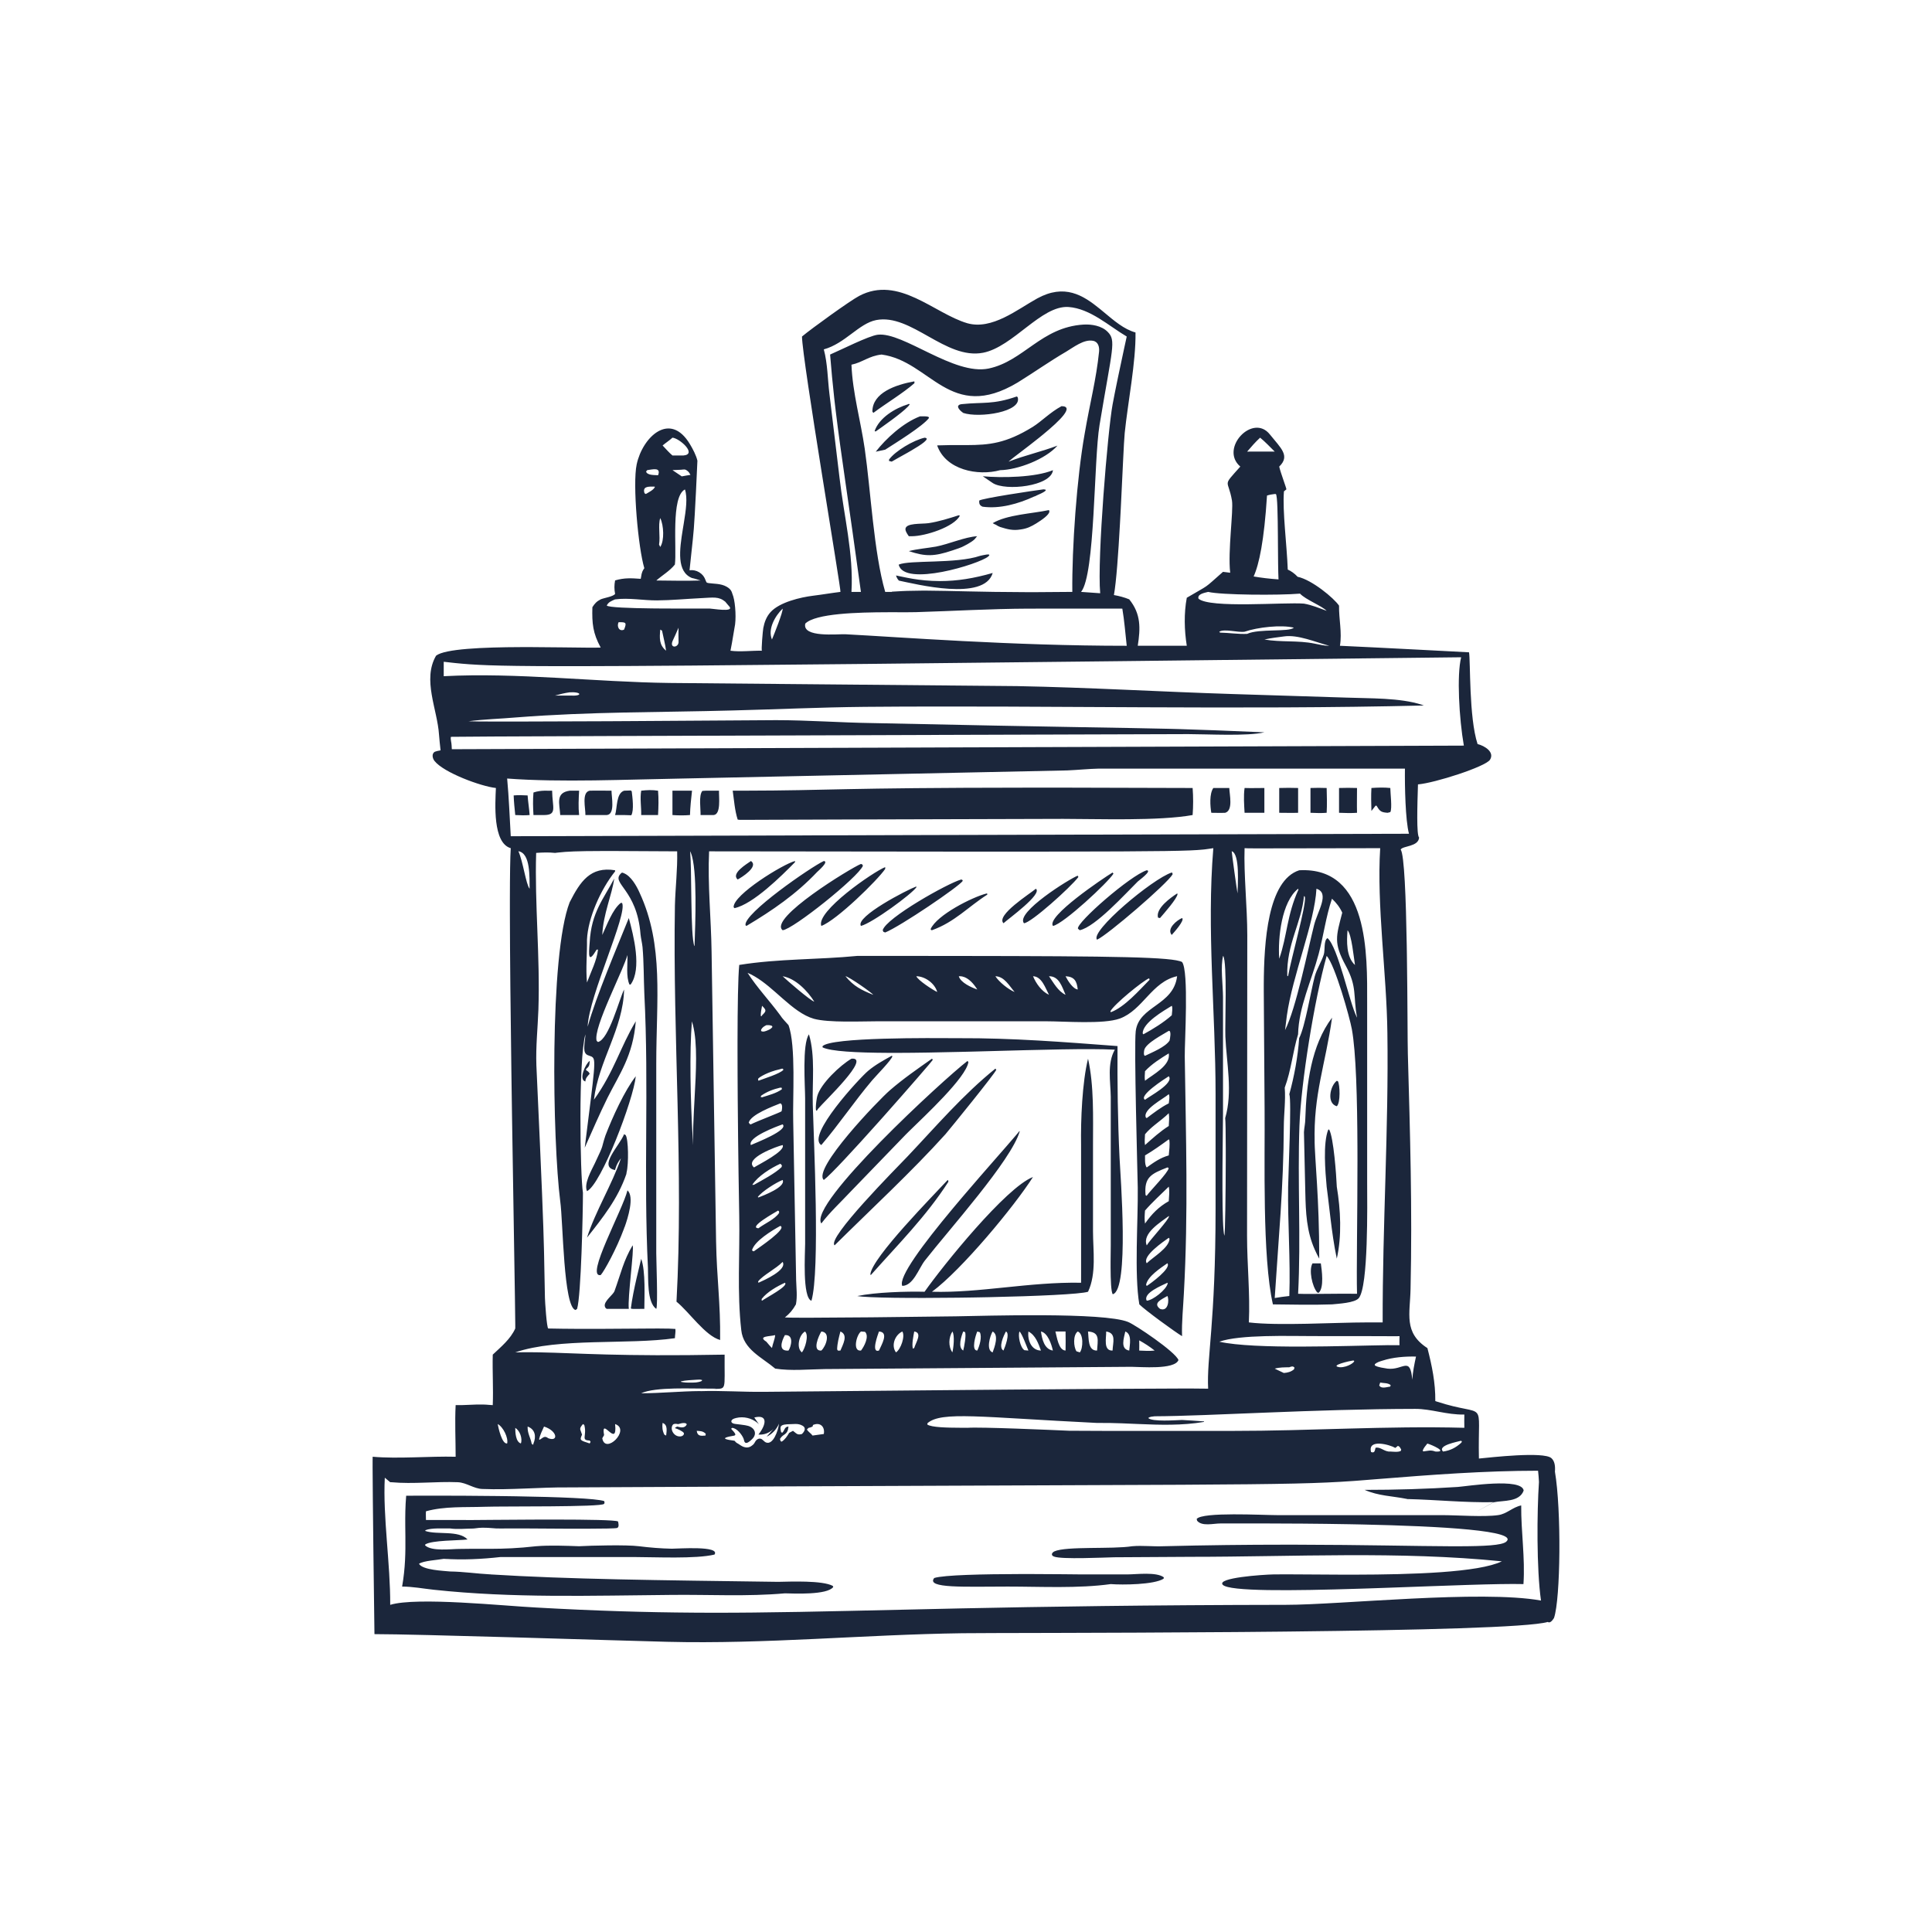 <svg xmlns="http://www.w3.org/2000/svg" xmlns:xlink="http://www.w3.org/1999/xlink" width="140px" height="140px" viewBox="0 0 140 140"><title>Melki</title><g id="Page-1" stroke="none" stroke-width="1" fill="none" fill-rule="evenodd"><g id="Extra-Large" transform="translate(-1300, -3375)"><g id="Melki" transform="translate(1300, 3375)"><rect id="Rectangle-Copy-9" x="0" y="0" width="140" height="140"></rect><path d="M70.093,23.422 C71.886,23.928 73.711,22.426 75.161,21.626 C77.145,20.545 78.474,21.386 79.701,22.383 L79.982,22.615 C80.729,23.237 81.453,23.866 82.283,24.092 C82.316,26.231 81.729,29.155 81.501,31.376 C81.436,32.022 81.342,34.394 81.214,36.887 L81.156,37.958 C81.038,40.096 80.893,42.154 80.719,43.12 C81.093,43.185 81.468,43.283 81.827,43.43 C82.69,44.492 82.642,45.537 82.446,46.795 L85.999,46.795 C85.819,45.668 85.787,44.443 85.999,43.316 C87.742,42.287 87.123,42.761 88.622,41.438 C88.802,41.454 88.981,41.487 89.144,41.503 C88.965,39.935 89.388,37.028 89.274,36.276 C88.997,34.659 88.525,35.329 89.877,33.81 C88.345,32.503 90.79,29.906 92.028,31.491 C92.811,32.471 93.511,33.026 92.697,33.81 C92.778,34.202 93.218,35.362 93.218,35.46 L93.039,35.607 C92.925,37.044 93.251,39.478 93.316,41.274 C93.544,41.372 93.805,41.552 94.033,41.797 C95.06,42.009 96.673,43.349 97.032,43.888 C97.028,44.133 97.04,44.377 97.058,44.62 L97.119,45.347 C97.158,45.831 97.178,46.313 97.097,46.795 C99.639,46.909 106.451,47.269 106.451,47.269 C106.565,47.889 106.435,51.972 107.07,53.916 C107.592,54.047 108.325,54.504 107.967,55.059 C107.625,55.566 103.958,56.742 102.752,56.84 C102.703,58.375 102.638,60.498 102.833,60.694 C102.784,61.364 101.66,61.282 101.497,61.56 C101.761,61.889 101.88,65.119 101.938,68.492 L101.949,69.216 C101.998,72.476 101.995,75.685 102.018,76.374 C102.181,82.205 102.344,87.546 102.214,93.393 C102.181,95.206 101.692,96.562 103.436,97.689 C103.762,98.946 104.023,100.204 104.007,101.527 L104.104,101.56 C107.869,102.785 107.07,101.168 107.168,105.692 C108.016,105.61 111.845,105.169 112.416,105.659 C112.66,105.872 112.709,106.247 112.676,106.639 C113.149,109.416 113.084,115.851 112.611,117.239 C112.432,117.533 112.285,117.615 112.155,117.533 C110.83,117.931 102.55,118.126 93.636,118.225 L92.743,118.235 L91.56,118.246 C91.103,118.251 90.645,118.255 90.188,118.259 L89.274,118.266 C79.995,118.34 71.137,118.328 69.734,118.35 C62.58,118.448 55.491,119.15 48.337,118.971 C46.469,118.924 42.229,118.793 37.976,118.67 L36.995,118.642 C32.754,118.522 28.68,118.415 27.135,118.415 L27.134,118.372 C27.129,118.025 27.097,115.625 27.065,112.99 L27.057,112.354 L27.05,111.715 C27.025,109.584 27.004,107.488 27,106.359 L27.001,105.796 C27.001,105.69 27.003,105.61 27.004,105.561 C28.862,105.725 31.144,105.512 33.018,105.561 C33.018,104.32 32.953,103.062 33.018,101.821 C33.181,101.824 33.344,101.822 33.507,101.818 L34.485,101.78 C34.81,101.771 35.136,101.772 35.462,101.805 L35.707,101.821 C35.756,100.596 35.674,99.387 35.707,98.162 C36.31,97.591 36.994,97.035 37.337,96.268 C37.337,96.254 37.338,96.228 37.338,96.191 L37.338,95.95 C37.329,94.433 37.208,87.893 37.103,80.875 L37.091,80.047 C37.089,79.909 37.087,79.771 37.085,79.632 L37.057,77.681 C36.999,73.456 36.953,69.306 36.948,66.204 L36.948,65.173 C36.95,63.421 36.969,62.108 37.011,61.462 C35.691,61.086 35.886,58.212 35.935,57.101 C34.859,56.987 32.154,55.99 31.486,55.141 C31.339,54.961 31.258,54.602 31.519,54.471 C31.6,54.439 31.73,54.406 31.926,54.373 C31.877,53.981 31.845,53.606 31.812,53.23 C31.698,51.417 30.59,49.245 31.6,47.513 C32.226,47.017 34.993,46.901 37.751,46.892 L38.439,46.891 C40.039,46.895 41.574,46.927 42.618,46.932 L43.034,46.933 C43.226,46.932 43.392,46.93 43.529,46.925 C42.959,45.88 42.894,45.178 42.926,44.002 C43.089,43.741 43.236,43.577 43.529,43.43 C43.806,43.316 44.426,43.234 44.572,43.038 C44.507,42.695 44.507,42.401 44.572,42.058 C45.257,41.862 45.729,41.895 46.43,41.944 C46.495,41.65 46.463,41.536 46.642,41.242 L46.691,41.176 C46.251,39.723 45.827,35.084 46.137,33.647 C46.56,31.67 48.549,29.759 49.999,32.193 C50.202,32.531 50.452,33.002 50.537,33.385 C50.546,33.423 50.337,37.686 50.276,38.318 C50.195,39.314 50.064,40.311 49.967,41.323 C50.211,41.291 50.455,41.34 50.667,41.47 C51.118,41.748 51.103,42.103 51.221,42.222 C51.254,42.238 51.303,42.238 51.352,42.254 C51.688,42.306 52.244,42.275 52.655,42.516 C52.982,42.702 53.023,42.882 53.075,43.044 L53.137,43.223 C53.296,43.757 53.362,44.91 53.226,45.488 L53.038,46.599 L52.933,47.154 C53.65,47.252 54.481,47.138 55.214,47.154 C55.149,47.154 55.279,45.651 55.312,45.505 C55.393,45.08 55.54,44.688 55.833,44.361 C56.492,43.628 58.041,43.276 58.913,43.169 C59.582,43.087 60.233,42.973 60.902,42.891 C60.983,42.875 58.131,26.035 58.115,24.386 C58.816,23.798 61.602,21.789 62.254,21.446 C65.123,19.927 67.697,22.72 70.093,23.422 Z M111.454,106.574 C107.608,106.574 103.697,106.868 99.851,107.178 C99.34,107.22 98.874,107.258 98.424,107.291 L98.088,107.316 C93.079,107.67 88.939,107.54 41.166,107.783 C39.113,107.766 37.011,107.979 34.957,107.897 C34.338,107.881 33.816,107.44 33.181,107.407 C31.584,107.342 29.954,107.554 28.357,107.407 L28.276,107.407 L27.884,107.08 C27.738,109.906 28.292,113.319 28.276,116.292 C30.215,115.704 36.538,116.374 38.868,116.488 C43.171,116.73 46.775,116.836 50.308,116.859 L51.122,116.863 C51.258,116.864 51.393,116.864 51.529,116.864 L52.342,116.864 C52.662,116.864 52.981,116.862 53.302,116.861 L53.944,116.856 L54.589,116.851 C63.326,116.767 73.142,116.319 93.169,116.292 C97.129,116.292 107.315,115.198 111.666,115.982 C111.34,113.695 111.373,109.53 111.519,107.391 C111.503,107.113 111.487,106.852 111.454,106.574 Z M31.599,108.381 C32.83,108.382 34.417,108.388 36.039,108.408 L36.789,108.418 L37.396,108.427 C40.426,108.478 43.263,108.58 43.79,108.779 L43.806,108.91 L43.774,108.975 C43.627,109.22 36.391,109.138 35.12,109.187 C33.702,109.236 32.219,109.138 30.867,109.514 C30.851,109.724 30.866,109.933 30.867,110.143 C30.875,110.148 30.887,110.146 30.895,110.143 L31.206,110.144 C31.251,110.144 31.299,110.144 31.351,110.144 L33.573,110.144 L33.62,110.144 L33.668,110.143 L33.873,110.15 C34.643,110.146 36.564,110.125 38.584,110.117 L39.224,110.115 C39.403,110.114 39.58,110.114 39.758,110.114 L40.286,110.114 C42.559,110.116 44.578,110.146 44.784,110.249 C44.817,110.38 44.882,110.657 44.719,110.723 C44.613,110.76 43.685,110.774 42.535,110.776 L41.71,110.776 L40.858,110.774 C39.63,110.769 38.456,110.759 37.936,110.756 L37.744,110.755 L37.54,110.757 L37.449,110.757 L36.822,110.758 C36.787,110.758 36.755,110.758 36.724,110.758 L36.435,110.759 C36.417,110.759 36.399,110.759 36.383,110.759 L36.255,110.759 C36.242,110.759 36.229,110.759 36.217,110.759 L36.1,110.758 C36.058,110.758 36.01,110.757 35.951,110.756 C35.005,110.669 34.747,110.708 34.508,110.74 L34.397,110.754 C34.358,110.758 34.318,110.761 34.273,110.764 C33.747,110.767 33.128,110.835 32.611,110.757 C32.089,110.773 31.301,110.697 30.819,110.886 L30.829,110.942 C31.672,111.233 33.236,110.869 33.881,111.556 C33.196,111.637 31.307,111.605 30.818,111.915 L30.802,111.98 C31.274,112.438 32.692,112.242 33.279,112.242 C33.906,112.228 34.452,112.231 34.978,112.232 L35.606,112.232 C36.545,112.228 37.505,112.198 38.852,112.046 C39.83,111.964 40.987,112.013 41.965,112.046 C42.829,111.996 45.403,111.931 46.3,112.046 C47.098,112.144 47.881,112.209 48.679,112.225 C49.135,112.225 52.215,111.996 51.775,112.65 C50.423,112.977 47.44,112.829 46.006,112.829 L36.261,112.829 C34.923,112.98 33.499,113.051 32.158,112.956 C32.596,113.049 32.498,113.03 32.353,113.001 L32.272,112.984 C32.219,112.973 32.172,112.964 32.154,112.96 C31.73,113.042 30.687,113.091 30.361,113.319 C30.622,113.777 32.154,113.826 32.61,113.875 C33.592,113.888 34.548,114.034 35.523,114.085 C35.537,113.941 35.536,113.971 35.532,114.027 L35.528,114.087 C41.197,114.442 47.646,114.508 56.387,114.626 C57.3,114.61 59.582,114.512 60.348,114.92 L60.38,115.002 C59.94,115.59 57.544,115.475 56.876,115.459 C54.155,115.704 51.352,115.541 48.63,115.573 C42.861,115.622 37.157,115.818 31.421,115.198 C30.655,115.116 29.905,114.969 29.139,114.969 C29.374,113.619 29.386,112.487 29.376,111.378 L29.367,110.547 C29.362,109.853 29.367,109.149 29.433,108.387 C29.617,108.385 29.935,108.383 30.355,108.382 L30.808,108.381 L30.931,108.381 L31.599,108.381 Z M110.232,109.089 C110.216,110.984 110.525,112.895 110.395,114.789 C108.609,114.742 104.684,114.91 100.648,115.052 L99.84,115.08 L99.167,115.103 L98.496,115.124 C93.593,115.278 89.063,115.329 88.606,114.839 C88.15,114.332 91.474,114.104 92.306,114.087 C93.374,114.071 95.22,114.102 97.315,114.106 L98.165,114.106 C102.327,114.098 107.156,113.953 108.83,113.14 C101.366,112.389 93.788,112.813 86.292,112.813 L80.735,112.846 C79.969,112.862 76.921,113.009 76.384,112.797 C76.139,112.715 76.204,112.519 76.4,112.421 C77.247,112.029 80.604,112.274 82.039,112.046 C82.788,111.98 83.554,112.078 84.304,112.046 C87.501,111.964 90.407,111.935 93.011,111.934 L93.917,111.934 C98.834,111.942 102.611,112.041 105.183,112.049 L105.637,112.049 C107.621,112.046 108.796,111.975 109.124,111.735 C110.175,110.915 104.436,110.594 98.692,110.469 L97.786,110.451 C95.475,110.409 93.221,110.397 91.47,110.394 L89.697,110.394 L89.605,110.394 L89.179,110.395 C89.126,110.395 89.075,110.395 89.026,110.395 L88.427,110.396 C87.922,110.396 87.107,110.625 86.748,110.2 L86.716,110.069 C87.123,109.547 91.507,109.792 92.517,109.792 L104.463,109.792 C105.587,109.792 107.527,109.939 108.553,109.792 C109.189,109.71 109.596,109.22 110.232,109.089 Z M84.336,114.3 L84.32,114.398 C83.636,114.839 81.322,114.855 80.49,114.789 C78.144,115.116 75.422,114.969 73.026,114.969 C69.93,114.969 67.078,115.116 67.697,114.348 C68.394,114.126 71.278,114.068 73.875,114.062 L74.83,114.062 C76.508,114.065 77.914,114.085 78.291,114.087 L81.713,114.087 C82.348,114.087 83.799,113.891 84.336,114.3 Z M105.636,107.75 C106.288,107.701 110.281,107.064 110.411,108.011 C110.102,108.861 108.945,108.714 108.244,108.861 C105.619,110.287 108.16,108.895 108.236,108.853 C106.138,108.893 104.09,108.678 102,108.627 C102.064,108.676 102.097,108.701 102.11,108.711 L102.096,108.701 C102.073,108.684 102.033,108.654 102.002,108.632 L101.937,108.616 C100.878,108.403 99.884,108.403 98.889,107.962 C101.138,107.962 103.387,107.897 105.636,107.75 Z M99.352,105.219 C99.618,105.321 99.622,105.119 99.676,104.912 C100.035,104.818 100.324,105.222 100.745,105.184 C100.979,105.194 101.293,105.243 101.506,105.141 L101.536,105.038 C101.459,104.909 101.443,104.829 101.299,104.771 L101.111,104.922 C100.722,104.688 99.087,104.233 99.352,105.219 Z M103.43,104.606 C103.302,104.767 103.164,104.918 103.094,105.115 L103.138,105.176 C103.489,105.139 103.66,105.048 104.011,105.184 C104.983,105.239 103.721,104.679 103.43,104.606 Z M105.856,104.406 C105.625,104.477 104.137,104.739 104.566,105.184 C105.094,105.114 105.492,104.904 105.879,104.555 L105.932,104.481 L105.914,104.427 L105.856,104.406 Z M54.658,102.717 L54.994,103.205 L54.887,103.107 C54.467,102.757 53.876,102.621 53.346,102.751 L53.203,102.793 C52.923,102.89 52.905,103.136 53.267,103.182 C53.929,103.266 54.168,103.278 54.39,103.397 C54.693,103.558 54.826,103.883 54.58,104.196 C54.514,104.28 54.236,104.558 54.085,104.56 C53.92,104.563 53.926,104.36 53.881,104.248 C53.763,103.956 53.385,103.471 53.047,103.471 L52.981,103.536 C53.095,103.683 53.242,103.781 53.291,103.961 L53.226,104.026 C51.938,104.238 52.77,104.336 53.226,104.402 C53.307,104.5 53.356,104.549 53.454,104.598 C53.474,104.608 53.495,104.621 53.518,104.635 L53.671,104.737 C53.813,104.828 53.992,104.916 54.214,104.881 C54.364,104.858 54.465,104.776 54.577,104.681 C54.678,104.595 54.708,104.462 54.801,104.365 C54.88,104.282 54.999,104.226 55.111,104.252 C55.269,104.289 55.357,104.465 55.507,104.526 C56.01,104.73 56.387,103.707 56.448,103.164 C56.277,103.573 55.954,103.916 55.555,104.109 L55.804,103.822 L56.05,103.535 L55.942,103.639 C55.711,103.833 55.412,103.947 55.11,103.957 L54.959,103.953 C55.566,103.18 55.623,102.479 54.658,102.717 Z M38.233,103.373 C38.217,103.895 38.445,104.157 38.526,104.614 L38.591,104.679 L38.64,104.679 L38.657,104.598 C38.868,104.108 38.787,103.569 38.233,103.373 Z M44.572,103.193 C44.768,105.039 43.513,102.54 43.774,103.993 L43.643,104.222 C43.855,105.447 45.729,103.585 44.572,103.193 Z M42.242,103.193 C42.144,103.324 42.03,103.422 42.046,103.585 L42.177,103.961 C41.997,104.369 42.014,104.369 42.731,104.598 L42.796,104.483 L42.731,104.385 C42.063,104.369 42.551,104.059 42.34,103.258 L42.242,103.193 Z M36.065,103.193 C36.114,103.471 36.375,104.663 36.75,104.598 C36.848,104.189 36.456,103.389 36.065,103.193 Z M37.337,103.471 C37.337,103.797 37.369,104.483 37.744,104.598 C37.874,104.255 37.679,103.667 37.337,103.471 Z M57.619,103.187 C57.141,103.207 56.867,103.195 56.688,103.279 C56.553,103.342 56.544,103.458 56.567,103.599 C56.571,103.623 56.596,103.793 56.616,103.797 C56.616,103.797 56.697,103.814 56.697,103.814 C56.876,103.618 56.844,103.389 57.137,103.373 C57.072,104.026 56.779,103.846 56.518,104.271 L56.567,104.434 L56.648,104.467 C56.893,104.304 57.039,104.075 57.186,103.83 L57.463,103.683 C57.724,103.879 57.773,104.01 58.115,103.912 C58.248,103.779 58.409,103.557 58.25,103.382 C58.18,103.304 57.936,103.174 57.619,103.187 Z M39.422,103.373 C39.276,103.683 39.145,103.961 39.064,104.287 L39.097,104.336 C39.374,104.173 39.455,104.01 39.732,104.222 C40.482,104.5 40.4,103.683 39.422,103.373 Z M49.168,103.193 C49.127,103.204 49.053,103.18 49.01,103.177 C48.914,103.172 48.8,103.174 48.748,103.252 C48.524,103.587 48.849,104.127 49.303,104.089 C49.518,104.072 49.596,103.911 49.548,103.834 C49.47,103.711 49.1,103.542 48.907,103.487 C48.94,103.438 49.005,103.405 49.07,103.373 C49.331,103.438 49.624,103.52 49.771,103.209 L49.706,103.144 C49.51,103.079 49.347,103.144 49.168,103.193 Z M50.488,103.683 C50.537,104.075 50.781,104.059 51.124,104.026 L51.14,103.895 C50.944,103.699 50.749,103.699 50.488,103.683 Z M48.011,103.111 C47.978,103.422 47.995,103.667 48.141,103.961 L48.272,104.026 C48.304,103.699 48.402,103.242 48.011,103.111 Z M58.913,103.258 L58.881,103.373 C58.783,103.422 58.685,103.454 58.587,103.471 L58.473,103.585 C58.571,103.765 58.767,103.863 58.881,104.026 L59.696,103.912 C59.793,103.405 59.451,103.03 58.913,103.258 Z M102.553,102.093 C95.292,102.101 87.572,102.614 83.671,102.629 C83.505,102.654 83.333,102.645 83.205,102.756 C83.497,103.041 85.18,102.912 85.653,102.896 C86.186,102.927 86.718,102.959 87.249,103 L87.25,103.036 C85.657,103.306 84.072,103.257 82.483,103.189 L81.291,103.139 C80.694,103.117 80.097,103.103 79.498,103.112 C71.033,102.696 68.231,102.252 67.212,103.126 L67.193,103.222 C67.471,103.44 68.726,103.457 69.532,103.46 L69.867,103.461 C69.965,103.461 70.046,103.462 70.107,103.464 C71.057,103.395 76.114,103.617 77.466,103.677 C77.6,103.683 78.566,103.686 79.894,103.688 L80.444,103.689 L80.586,103.689 L81.326,103.69 C81.427,103.69 81.529,103.69 81.631,103.69 L87.365,103.69 L87.486,103.69 L88.89,103.689 C88.932,103.689 88.972,103.689 89.008,103.689 L89.3,103.689 C94.942,103.693 100.415,103.313 106.112,103.464 C106.099,103.146 106.111,102.823 106.112,102.504 C104.805,102.527 103.734,102.091 102.553,102.093 Z M87.922,61.462 C87.887,61.467 87.853,61.472 87.82,61.477 L87.723,61.491 C87.708,61.493 87.692,61.496 87.677,61.498 L87.585,61.511 C87.507,61.523 87.429,61.533 87.347,61.544 L87.263,61.554 L87.175,61.563 C86.25,61.659 84.455,61.702 76.13,61.71 L75.29,61.711 C75.146,61.711 75.001,61.711 74.854,61.711 L70.198,61.711 C69.982,61.711 69.763,61.711 69.542,61.711 L68.177,61.71 C63.743,61.707 58.238,61.7 51.384,61.691 C51.27,64.092 51.531,66.558 51.564,68.975 L51.89,89.963 C51.938,92.642 52.215,94.406 52.183,97.101 C51.107,96.807 49.934,95.059 49.021,94.324 C49.543,84.786 48.744,75.149 48.907,65.611 C48.94,64.304 49.103,62.997 49.07,61.691 C47.172,61.678 45.738,61.67 44.63,61.668 L43.625,61.668 C41.812,61.672 41.115,61.704 40.428,61.78 L40.221,61.805 C39.765,61.756 39.308,61.772 38.852,61.805 C38.738,65.513 39.145,69.318 39.015,73.156 C38.966,74.496 38.819,75.835 38.868,77.191 C39.273,85.998 39.373,88.651 39.417,90.506 L39.424,90.796 C39.425,90.828 39.425,90.86 39.426,90.891 L39.43,91.079 L39.435,91.359 C39.436,91.39 39.436,91.421 39.437,91.452 L39.442,91.734 C39.453,92.367 39.465,93.056 39.488,94.046 C39.488,94.242 39.618,96.268 39.732,96.268 C42.351,96.326 45.441,96.275 47.324,96.27 L47.737,96.269 C48.321,96.271 48.745,96.279 48.94,96.3 C48.972,96.496 48.907,96.758 48.907,96.97 C45.517,97.46 40.482,96.921 37.337,97.999 C37.708,97.99 38.067,97.988 38.423,97.989 L38.779,97.992 L39.135,97.997 C41.876,98.049 44.853,98.306 52.509,98.162 C52.486,100.859 52.701,100.612 51.624,100.648 C51.719,100.643 51.813,100.639 51.884,100.625 L51.456,100.625 C50.189,100.636 47.513,100.48 46.456,100.962 C47.887,100.96 49.311,100.812 50.744,100.802 L50.765,100.808 C52.281,100.759 53.813,100.874 55.328,100.857 L55.369,100.857 C55.957,100.851 62.708,100.785 69.883,100.724 L70.821,100.716 L72.23,100.704 L73.292,100.695 C78.235,100.655 82.949,100.622 85.547,100.618 L86.425,100.618 C87.003,100.619 87.391,100.622 87.547,100.629 C87.432,98.383 88.085,95.929 88.085,87.562 L88.085,79.281 C88.085,73.352 87.433,67.375 87.922,61.462 Z M100.013,100.186 L99.945,100.393 C100.088,100.661 100.494,100.507 100.745,100.476 L100.771,100.368 C100.572,100.201 100.262,100.235 100.013,100.186 Z M50.487,99.979 C50.107,100.005 49.721,100.015 49.348,100.096 L49.355,100.138 C49.578,100.182 49.778,100.193 50.005,100.186 C50.313,100.19 50.564,100.197 50.854,100.071 L50.878,100.004 C50.743,99.957 50.627,99.97 50.487,99.979 Z M100.19,98.594 C99.978,98.659 99.8,98.706 99.628,98.85 L99.626,98.943 C99.875,99.095 100.257,99.12 100.546,99.177 C101.684,99.311 102.177,98.228 102.342,99.979 C102.376,99.405 102.487,98.863 102.609,98.302 C101.821,98.284 100.94,98.351 100.19,98.594 Z M93.429,99.077 C93.073,99.085 92.716,99.077 92.371,99.177 L93.031,99.492 C93.312,99.469 93.551,99.411 93.768,99.227 L93.804,99.103 C93.69,98.973 93.582,99.019 93.429,99.077 Z M67.165,69.27 L68.085,69.271 C68.235,69.271 68.385,69.271 68.533,69.271 L69.409,69.272 C81.044,69.284 84.968,69.352 85.656,69.71 C86.162,70.363 85.836,75.541 85.852,76.57 C85.934,82.401 86.113,87.84 85.787,93.736 C85.738,94.749 85.624,95.794 85.656,96.823 C85.135,96.513 82.984,94.945 82.56,94.52 C82.185,92.348 82.478,88.395 82.446,86.06 C82.427,84.905 82.168,75.864 82.299,74.724 C82.527,72.879 85.037,72.879 85.298,70.739 C83.456,71.147 82.821,73.189 81.142,73.81 C79.953,74.234 77.166,74.006 75.813,74.006 L63.574,74.006 C62.401,74.006 60.054,74.12 58.979,73.826 C58.181,73.595 57.456,73.007 56.729,72.372 L56.183,71.891 C55.544,71.332 54.889,70.797 54.171,70.494 C54.872,71.588 55.768,72.519 56.534,73.565 C56.697,73.826 56.942,74.055 57.137,74.283 C57.691,75.77 57.43,79.592 57.479,81.258 L57.691,92.756 C57.707,93.344 57.789,93.932 57.675,94.52 C57.447,94.929 57.219,95.19 56.876,95.467 C57.032,95.48 57.473,95.486 58.1,95.487 L58.756,95.487 C59.871,95.485 61.342,95.474 62.829,95.46 L63.387,95.455 C66.358,95.425 69.223,95.386 69.262,95.386 C71.348,95.353 79.985,95.075 81.745,95.794 C82.25,95.99 85.168,97.95 85.396,98.554 C85.119,99.273 82.625,99.044 81.99,99.044 L59.761,99.208 C58.587,99.224 57.333,99.355 56.176,99.175 C55.214,98.358 53.861,97.787 53.715,96.382 C53.405,93.671 53.617,90.845 53.568,88.118 C53.551,87.305 53.488,83.544 53.458,79.611 L53.453,78.766 L53.448,77.923 C53.446,77.362 53.444,76.806 53.444,76.262 L53.444,75.458 C53.448,72.946 53.481,70.812 53.568,69.923 C56.404,69.465 59.288,69.547 62.124,69.269 L66.695,69.27 C66.853,69.27 67.01,69.27 67.165,69.27 Z M98.066,98.59 L98.008,98.594 C97.863,98.608 96.249,98.962 97.093,99.077 C97.669,99.096 98.262,98.658 98.104,98.597 L98.066,98.59 Z M69.014,96.486 C68.739,96.912 68.708,97.576 69.014,97.999 C69.092,97.672 69.198,96.77 69.014,96.486 Z M71.93,96.486 C71.736,96.801 71.436,97.842 71.93,97.999 C72.072,97.615 72.402,96.731 71.93,96.486 Z M65.387,96.486 C64.857,96.724 64.55,97.502 64.927,97.999 C65.281,97.772 65.604,96.821 65.387,96.486 Z M58.336,96.486 C57.891,96.73 57.688,97.683 58.11,97.999 C58.326,97.741 58.641,96.764 58.336,96.486 Z M78.098,96.486 C77.741,96.736 77.792,97.61 78.006,97.921 L78.249,97.999 C78.488,97.71 78.534,96.641 78.098,96.486 Z M82.552,97.128 C82.555,97.374 82.561,97.621 82.552,97.867 C82.93,97.889 83.293,97.905 83.671,97.867 C83.327,97.59 82.939,97.341 82.552,97.128 Z M63.693,96.486 C63.623,96.695 63.096,98.066 63.693,97.867 C63.862,97.475 64.451,96.525 63.693,96.486 Z M60.899,96.486 C60.79,96.913 60.669,97.341 60.662,97.784 L60.724,97.873 L60.899,97.867 C61.075,97.439 61.491,96.729 60.899,96.486 Z M56.877,96.747 C56.624,97.204 56.384,97.927 57.139,97.867 C57.319,97.603 57.567,96.7 56.877,96.747 Z M62.391,96.486 C62.066,96.716 61.755,97.948 62.391,97.867 C62.613,97.583 63.017,96.837 62.682,96.509 L62.391,96.486 Z M77.214,96.486 L76.479,96.486 C76.589,96.876 76.7,97.843 77.214,97.867 C77.221,97.406 77.227,96.947 77.214,96.486 Z M69.798,96.486 C69.657,96.836 69.392,97.621 69.798,97.867 C69.864,97.624 70.034,96.735 69.928,96.526 L69.798,96.486 Z M81.543,96.486 C81.44,96.967 81.16,97.756 81.829,97.867 C81.866,97.432 82.041,96.676 81.543,96.486 Z M75.432,96.486 C75.509,97.031 75.669,97.765 76.296,97.867 C76.202,97.437 75.929,96.585 75.432,96.486 Z M74.523,96.486 C74.443,97.124 74.742,97.856 75.432,97.867 C75.243,97.352 75.042,96.756 74.523,96.486 Z M70.817,96.486 C70.71,96.713 70.352,97.876 70.817,97.867 C70.978,97.543 71.178,96.879 71.001,96.538 L70.817,96.486 Z M59.517,96.486 C59.326,96.799 58.826,97.921 59.517,97.867 C59.861,97.547 60.223,96.539 59.517,96.486 Z M73.876,96.486 C73.752,96.783 73.924,97.64 74.232,97.84 L74.523,97.867 C74.41,97.607 74.047,96.603 73.876,96.486 Z M72.893,96.486 C72.738,96.768 72.323,97.645 72.714,97.867 C72.818,97.646 73.212,96.605 72.893,96.486 Z M80.159,96.486 C80.168,96.959 79.933,97.893 80.621,97.867 C80.639,97.286 80.919,96.602 80.159,96.486 Z M78.841,96.486 C78.903,96.988 78.82,97.889 79.498,97.867 C79.539,97.127 79.734,96.54 78.841,96.486 Z M66.248,96.486 C66.19,96.818 66.058,97.417 66.152,97.73 L66.248,97.681 C66.367,97.274 66.859,96.572 66.248,96.486 Z M56.17,96.747 C55.812,96.851 54.864,96.801 55.532,97.224 C55.664,97.377 55.792,97.541 55.939,97.681 C55.99,97.387 56.157,97.028 56.17,96.747 Z M88.353,97.224 C90.91,97.8 97.651,97.511 100.546,97.476 C100.561,97.469 100.573,97.461 100.582,97.452 L100.604,97.425 L100.586,97.453 L100.552,97.476 L101.415,97.476 C101.399,97.264 101.415,97.035 101.415,96.823 C101.008,96.839 100.601,96.823 100.193,96.823 L95.155,96.818 C93.433,96.819 89.863,96.695 88.353,97.224 Z M100.014,61.462 C97.787,61.466 96.085,61.469 94.78,61.471 L94.336,61.472 C94.265,61.472 94.195,61.472 94.126,61.472 L93.729,61.473 C93.666,61.473 93.603,61.473 93.542,61.473 L93.024,61.474 C92.97,61.474 92.917,61.474 92.865,61.474 L92.169,61.475 L92.108,61.475 L90.841,61.475 L90.817,61.475 L90.638,61.474 C90.626,61.474 90.616,61.474 90.605,61.474 L90.524,61.473 C90.516,61.473 90.508,61.473 90.501,61.473 L90.461,61.472 C90.455,61.472 90.449,61.472 90.443,61.472 L90.412,61.471 C90.407,61.471 90.403,61.471 90.398,61.471 L90.373,61.47 C90.342,61.469 90.318,61.468 90.288,61.466 L90.265,61.465 C90.243,61.464 90.219,61.463 90.187,61.462 C90.122,63.34 90.383,65.741 90.383,67.767 L90.366,89.555 C90.366,91.646 90.594,93.752 90.497,95.827 C92.664,96.088 96.738,95.827 99.069,95.827 L100.193,95.827 C100.177,88.836 100.633,81.715 100.535,74.855 C100.487,70.592 99.753,65.594 100.014,61.462 Z M44.572,63.063 L44.572,63.144 C43.513,64.467 42.6,66.542 42.535,68.093 C42.551,69.122 42.437,70.167 42.535,71.196 C42.812,70.445 43.252,69.596 43.334,68.812 L43.236,68.812 C42.617,69.857 42.649,69.236 42.731,68.289 C42.845,66.117 43.741,65.137 44.507,63.667 C44.36,64.81 43.708,66.231 43.643,67.75 C43.969,67.064 44.377,65.905 44.98,65.431 L45.077,65.431 C45.501,66.231 42.666,72.16 42.584,74.398 C43.203,72.176 44.686,68.714 45.566,66.525 C45.909,67.799 46.528,70.2 45.697,71.343 L45.615,71.343 C45.354,70.788 45.485,69.825 45.469,69.204 C45.313,69.738 44.857,70.739 44.395,71.794 L44.165,72.324 C43.595,73.65 43.093,74.954 43.236,75.427 L43.334,75.508 C44.132,75.312 44.866,72.421 45.224,71.703 C45.159,74.561 43.366,76.88 43.04,79.69 C44.507,77.648 44.947,75.868 46.072,74.006 C45.865,76.531 44.885,77.822 44.018,79.559 C43.431,80.751 42.91,81.96 42.372,83.169 C43.109,77.26 43.216,76.761 42.884,76.574 L42.845,76.554 C42.649,76.472 42.486,76.472 42.388,76.26 C42.258,75.982 42.421,75.263 42.421,74.953 C41.901,76.791 42.04,85.169 42.242,86.435 C42.242,87.791 42.111,93.883 41.818,94.847 L41.704,94.929 C40.824,94.716 40.808,88.542 40.596,87.04 C40.042,82.695 39.797,69.188 41.28,65.382 C42.046,63.879 42.78,62.769 44.572,63.063 Z M84.593,93.913 C84.202,94.147 83.497,94.419 84.063,94.848 C84.678,95.078 84.733,94.156 84.593,93.913 Z M46.463,91.221 C46.795,92.109 46.691,94.072 46.691,94.847 C46.597,94.847 46.513,94.847 46.437,94.847 L46.236,94.848 C46.207,94.848 46.179,94.848 46.153,94.848 L45.882,94.848 C45.753,94.846 45.762,94.839 45.713,94.814 C45.886,93.451 46.381,91.608 46.463,91.221 Z M45.843,90.241 C45.969,90.492 45.465,94.069 45.566,94.847 L43.969,94.847 C43.871,94.798 43.839,94.716 43.823,94.634 C43.772,94.282 44.426,93.818 44.523,93.573 C44.993,92.279 45.176,91.356 45.843,90.241 Z M45.208,63.275 C45.721,63.48 46.122,64.18 46.349,64.696 C48.117,68.503 47.555,72.452 47.555,77.076 L47.555,90.813 C47.555,91.335 47.685,94.667 47.555,94.847 C46.87,94.373 46.984,92.609 46.952,91.874 C46.626,85.259 47.033,78.71 46.691,72.013 C46.642,70.886 46.658,69.743 46.56,68.632 C46.528,68.322 46.446,68.011 46.414,67.701 C46.164,64.448 44.266,64.023 44.98,63.308 C45.061,63.21 45.094,63.226 45.208,63.275 Z M99.069,72.689 L99.069,85.646 C99.075,87.335 99.162,93.207 98.466,94.063 C98.172,94.422 96.966,94.471 96.526,94.52 C95.092,94.569 93.658,94.536 92.24,94.52 C91.458,91.058 91.67,84.034 91.637,80.343 L91.588,73.385 C91.588,72.966 91.579,72.426 91.578,71.812 L91.578,71.338 C91.592,68.263 91.863,63.8 94.147,63.063 C99.212,62.79 99.075,69.169 99.069,72.689 Z M58.62,74.953 C59.093,76.537 58.848,78.432 58.897,80.065 C58.962,82.532 59.435,92.119 58.799,94.259 C58.131,94.03 58.343,90.796 58.343,90.127 L58.343,79.608 C58.343,78.726 58.115,75.655 58.62,74.953 Z M56.877,92.954 C56.302,93.215 55.596,93.616 55.199,94.119 L55.188,94.222 L55.222,94.254 C55.521,94.032 57.177,93.181 56.877,92.954 Z M84.593,92.954 C84.216,93.144 82.802,93.698 83.097,94.254 C83.522,94.234 84.52,93.464 84.618,92.994 L84.593,92.954 Z M96.52,65.123 C96.08,66.422 95.905,67.811 95.554,69.136 C95.048,71.042 94.111,72.956 94.064,74.95 C93.676,76.225 93.564,77.564 93.097,78.813 C93.169,79.756 93.034,80.707 93.029,81.652 C93.008,86.075 92.644,89.763 92.371,94.059 C92.723,94 93.073,93.948 93.429,93.913 C93.519,91.289 93.307,88.636 93.343,86.003 C93.355,85.071 93.604,79.711 93.429,79.289 C93.783,78.008 94.052,76.554 94.142,75.231 C94.578,74.371 94.984,71.841 95.269,70.765 C95.418,70.204 95.756,69.711 95.93,69.157 C96.025,68.853 95.911,68.147 96.195,67.979 C96.959,68.633 97.784,72.641 98.306,73.682 L98.338,73.742 C98.038,72.129 98.364,71.543 97.518,69.978 C96.621,68.319 96.818,67.858 97.265,66.134 C97.075,65.723 96.841,65.432 96.52,65.123 Z M78.844,76.717 C79.284,78.693 79.203,80.964 79.203,82.973 L79.203,89.212 C79.203,90.617 79.464,92.283 78.844,93.605 C78.287,93.784 75.095,93.926 71.634,93.999 L70.832,94.014 L70.489,94.02 L69.46,94.035 C66.045,94.078 62.848,94.048 62.124,93.916 C63.444,93.638 65.693,93.573 66.997,93.605 C68.317,91.727 72.896,86.043 74.852,85.292 C73.515,87.399 69.686,92.021 67.534,93.605 C71.006,93.703 74.558,92.887 78.339,92.952 L78.34,92.191 L78.34,92.102 L78.34,87.038 L78.34,86.886 L78.339,82.973 C78.307,81.176 78.421,78.416 78.844,76.717 Z M69.276,75.23 L69.474,75.231 C73.369,75.214 77.084,75.508 80.979,75.802 C80.963,78.497 80.996,81.192 81.126,83.887 C81.191,85.227 81.843,93.475 80.637,93.785 C80.513,93.643 80.48,92.727 80.477,91.856 L80.477,91.428 C80.48,90.871 80.49,90.395 80.49,90.241 L80.49,79.477 C80.474,78.367 80.213,77.076 80.784,76.064 C78.921,75.963 75.315,76.073 71.587,76.173 L70.726,76.196 L70.375,76.205 L69.675,76.222 C68.044,76.262 66.443,76.292 65.008,76.295 L64.404,76.294 C62.031,76.284 60.205,76.184 59.614,75.9 L59.598,75.819 C60.158,75.148 67.608,75.222 69.276,75.23 Z M96.135,69.269 C95.239,72.454 94.277,78.465 94.163,81.568 C94.017,85.619 94.277,89.702 94.066,93.752 C94.871,93.788 97.276,93.727 98.335,93.752 C98.289,92.16 98.368,88.156 98.367,84.129 L98.365,83.163 C98.352,79.629 98.264,76.225 97.96,74.577 C97.814,73.761 96.738,69.906 96.135,69.269 Z M95.712,91.548 C95.777,92.005 95.972,93.328 95.549,93.687 L95.451,93.654 C95.076,93.213 94.831,92.021 95.109,91.548 Z M84.593,91.54 C84.111,91.877 83.169,92.485 83.049,93.096 L83.097,93.186 C83.368,93.015 84.899,91.903 84.593,91.54 Z M73.874,81.96 L73.89,81.993 C73.271,84.1 68.789,89.081 67.013,91.352 C66.573,91.923 66.182,93.165 65.383,93.181 C65.077,92.568 66.921,90.12 68.987,87.639 L69.403,87.143 L69.821,86.649 C71.354,84.846 72.869,83.154 73.606,82.283 L73.796,82.056 L73.874,81.96 Z M56.713,91.443 C56.211,91.955 55.299,92.391 54.935,92.859 L54.961,92.954 C55.351,92.777 57.063,92.033 56.713,91.443 Z M45.469,86.256 C45.986,86.722 45.495,88.277 45.257,88.934 C45.24,88.934 45.24,88.951 45.24,88.951 C45.24,88.967 45.224,89 45.224,89.016 C44.67,90.519 43.79,92.103 43.529,92.397 C42.373,92.612 45.116,87.695 45.469,86.256 Z M68.675,85.504 C68.724,85.57 68.708,85.521 68.724,85.635 C67.111,88.15 65.057,90.192 63.102,92.397 L63.069,92.348 C63.167,91.139 67.714,86.55 68.675,85.504 Z M84.693,89.695 C84.336,89.951 82.74,91.024 83.097,91.54 C83.56,91.086 84.709,90.44 84.749,89.767 L84.693,89.695 Z M96.526,73.744 C96.058,77.115 95.159,79.315 95.268,82.804 C95.264,82.671 95.252,82.539 95.25,82.406 C95.284,84.281 95.597,86.706 95.597,91.205 C95.483,91.009 95.386,90.796 95.288,90.584 C94.669,89.212 94.62,87.856 94.587,86.386 C94.586,86.368 94.486,82.09 94.489,82.042 C94.506,81.715 94.587,81.405 94.587,81.078 C94.665,78.564 95.013,75.752 96.526,73.744 Z M96.315,81.846 C96.64,82.434 96.836,85.178 96.869,85.994 C97.146,87.66 97.243,89.555 96.869,91.205 C96.664,90.234 96.528,89.237 96.407,88.237 L96.229,86.739 L96.135,85.994 C96.037,84.9 95.858,82.842 96.249,81.862 Z M56.541,88.834 C55.957,89.159 54.667,89.929 54.492,90.603 L54.587,90.674 L54.638,90.666 C54.96,90.435 57.091,89.01 56.541,88.834 Z M84.693,88.12 C84.129,88.551 82.742,89.368 83.097,90.245 C83.308,89.871 84.742,88.342 84.708,88.137 L84.693,88.12 Z M72.13,77.436 L72.195,77.517 C72.114,77.779 68.822,81.829 68.512,82.189 C66.1,84.867 63.085,87.66 60.478,90.241 C59.891,89.743 64.918,84.684 65.774,83.789 C67.844,81.601 69.783,79.33 72.13,77.436 Z M45.224,82.189 L45.338,82.254 C45.539,82.555 45.564,84.321 45.403,84.965 L45.387,85.08 C44.768,86.876 43.692,88.216 42.535,89.686 C43.142,87.773 44.37,85.801 44.996,83.936 C44.8,84.181 44.686,84.377 44.589,84.704 L44.589,84.72 L44.572,84.786 C43.313,84.556 44.899,83.015 45.224,82.189 Z M88.634,69.259 C88.428,70.016 88.621,71.404 88.623,72.251 L88.624,80.668 C88.624,81.125 88.597,82.745 88.587,84.481 L88.584,85.267 L88.584,86.209 C88.589,87.854 88.623,89.284 88.725,89.55 C88.778,89.38 88.818,86.458 88.823,84.074 L88.823,83.244 C88.821,82.097 88.808,81.201 88.782,81.021 C89.339,79.113 88.88,77.053 88.795,75.117 C88.757,74.24 88.944,69.728 88.634,69.259 Z M56.381,87.722 C56.194,87.841 54.171,88.955 54.961,89.005 C55.415,88.657 56.143,88.363 56.457,87.895 L56.455,87.781 L56.381,87.722 Z M84.693,85.989 C84.118,86.56 83.5,87.108 82.972,87.722 C82.946,88.038 82.924,88.349 82.972,88.664 C83.454,87.979 83.957,87.454 84.693,87.042 C84.71,86.706 84.763,86.32 84.693,85.989 Z M70.109,76.88 L70.174,76.962 C70.008,78.087 67.03,80.841 65.857,81.993 L65.628,82.221 L61.619,86.37 C60.918,87.121 60.136,87.84 59.516,88.657 C58.555,87.252 68.349,78.236 70.109,76.88 Z M56.713,85.505 C56.241,85.684 55.197,86.348 54.912,86.74 L54.961,86.774 C55.288,86.644 56.966,86.016 56.713,85.505 Z M84.593,84.598 C83.405,85.059 82.899,85.313 83.011,86.598 L83.067,86.648 L83.097,86.643 C83.399,86.227 84.625,84.998 84.687,84.651 C84.61,84.596 84.645,84.604 84.593,84.598 Z M46.072,77.991 C45.897,79.706 43.571,85.812 42.536,86.316 C42.294,85.776 42.858,84.814 43.107,84.292 C43.83,82.772 43.538,83.292 43.871,82.287 C44.377,80.964 45.273,79.004 46.072,77.991 Z M56.541,84.331 C55.866,84.637 54.911,85.227 54.512,85.86 L54.638,85.854 C55.217,85.527 56.188,85.02 56.637,84.571 L56.662,84.456 C56.624,84.408 56.595,84.359 56.541,84.331 Z M67.534,76.717 C67.583,76.766 67.583,76.766 67.583,76.815 C67.583,76.848 65.876,78.824 64.037,80.89 L63.626,81.35 C61.913,83.266 60.186,85.141 59.696,85.504 C58.848,84.72 63.672,79.706 64.487,79.004 C65.448,78.171 66.491,77.452 67.534,76.717 Z M84.693,82.563 C84.131,82.97 83.573,83.375 82.972,83.725 L82.973,83.773 L82.974,84.058 C82.977,84.263 82.998,84.481 83.097,84.598 C83.619,84.228 84.066,83.901 84.693,83.725 C84.72,83.366 84.786,82.96 84.732,82.605 L84.693,82.563 Z M56.713,82.975 C56.363,83.044 53.857,83.945 54.638,84.598 C54.978,84.378 56.948,83.402 56.713,82.975 Z M50.138,74.009 C49.958,76.271 50.03,79.645 50.194,82.468 L50.226,82.984 L50.222,82.608 C50.219,81.932 50.247,81.221 50.283,80.501 L50.329,79.636 C50.44,77.615 50.554,75.621 50.214,74.275 L50.138,74.009 Z M56.713,81.475 C56.318,81.61 54.16,82.411 54.409,82.975 C54.737,82.824 57.17,81.894 56.713,81.475 Z M84.693,80.668 C84.538,80.822 84.37,80.964 84.199,81.102 L83.683,81.513 C83.427,81.72 83.181,81.938 82.972,82.194 C82.964,82.444 82.928,82.729 82.972,82.975 C83.524,82.484 84.066,81.988 84.693,81.594 C84.705,81.293 84.748,80.964 84.693,80.668 Z M64.617,76.505 L64.666,76.537 C64.634,76.782 63.46,77.975 63.199,78.285 C61.912,79.804 60.804,81.47 59.516,82.973 C58.392,82.319 62.303,78.105 62.906,77.599 C63.428,77.158 64.031,76.831 64.617,76.505 Z M56.541,79.954 C56.012,80.168 54.408,80.763 54.256,81.346 L54.332,81.447 L54.312,81.448 L54.409,81.475 C54.846,81.25 56.505,80.626 56.637,80.528 C56.672,80.385 56.734,79.994 56.541,79.954 Z M84.693,79.289 C84.312,79.622 82.771,80.404 83.036,80.984 L83.097,81.021 C83.613,80.637 84.114,80.24 84.693,79.954 C84.711,79.783 84.784,79.437 84.693,79.289 Z M59.272,80.359 C59.011,80.866 59.142,79.722 59.223,79.428 C59.467,78.53 60.885,77.191 61.7,76.717 C63.167,76.57 59.728,79.804 59.272,80.359 Z M96.869,78.318 L96.95,78.35 C97.097,78.595 97.146,79.918 96.869,80.163 C96.119,79.951 96.38,78.693 96.869,78.318 Z M84.693,77.99 C84.415,78.165 82.471,79.407 82.972,79.693 C83.271,79.454 85.106,78.491 84.693,77.99 Z M56.541,78.813 C56.04,78.929 55.583,79.1 55.158,79.396 L55.117,79.488 L55.222,79.514 C55.679,79.368 56.267,79.221 56.655,78.935 L56.65,78.825 L56.541,78.813 Z M42.731,76.88 L42.731,76.946 C42.714,77.223 42.666,77.305 42.47,77.468 L42.47,77.55 C42.617,77.648 42.666,77.664 42.731,77.811 C42.584,77.975 42.421,78.122 42.421,78.367 C41.9,78.252 42.437,77.06 42.731,76.88 Z M84.693,76.332 C84.103,76.695 83.443,77.109 82.972,77.623 C82.963,77.846 82.928,78.096 82.972,78.314 C83.551,77.855 84.849,77.211 84.693,76.332 Z M56.502,77.485 C55.627,77.679 55.059,78.042 54.969,78.134 C54.918,78.188 54.923,78.215 54.961,78.314 C55.356,78.158 56.524,77.809 56.769,77.523 C56.725,77.442 56.754,77.458 56.713,77.441 C56.673,77.424 56.545,77.475 56.502,77.485 Z M84.693,74.7 C84.28,74.959 83.042,75.587 82.92,76.079 C82.898,76.168 82.847,76.487 82.972,76.509 C83.479,76.261 84.443,75.876 84.751,75.405 C84.778,75.286 84.905,74.677 84.693,74.7 Z M84.912,72.883 C84.318,73.252 82.817,74.102 82.801,74.879 L82.853,74.95 C83.547,74.573 84.322,74.094 84.912,73.57 C84.922,73.395 84.992,73.027 84.912,72.883 Z M55.644,74.284 L55.532,74.288 C55.353,74.379 55.259,74.433 55.155,74.608 L55.152,74.715 C55.296,74.786 55.379,74.748 55.532,74.7 C55.708,74.627 55.853,74.581 55.972,74.423 L55.944,74.342 C55.866,74.311 55.804,74.295 55.741,74.288 L55.644,74.284 Z M95.395,64.402 C95.263,66.879 93.66,70.671 93.25,73.599 C93.201,73.949 93.168,74.298 93.12,74.646 C93.921,73.08 94.783,68.776 95.226,67.025 C95.481,66.019 96.383,64.705 95.395,64.402 Z M55.222,72.883 C55.175,73.131 55.121,73.37 55.128,73.624 L55.193,73.635 L55.222,73.57 C55.551,73.257 55.54,73.204 55.222,72.883 Z M83.255,70.896 C82.808,71.084 80.728,72.772 80.461,73.284 L80.498,73.348 C81.5,72.971 82.547,71.766 83.301,70.999 C83.28,70.908 83.302,70.938 83.255,70.896 Z M56.713,70.742 C57.011,71.03 58.734,72.523 59.007,72.583 C58.52,71.807 57.653,70.902 56.713,70.742 Z M76.014,70.742 C76.347,71.218 76.67,71.833 77.214,72.087 C76.96,71.509 76.751,70.733 76.014,70.742 Z M74.857,70.742 C75.076,71.267 75.485,71.847 76.014,72.087 C75.752,71.6 75.492,70.757 74.857,70.742 Z M61.267,70.742 C61.862,71.472 62.427,71.744 63.275,72.087 C63.206,71.953 61.492,70.754 61.267,70.742 Z M66.399,70.742 C66.526,71.04 67.582,71.729 67.915,71.884 C67.74,71.26 67.038,70.747 66.399,70.742 Z M72.129,70.742 C72.386,71.149 73.072,71.705 73.525,71.884 C73.138,71.443 72.783,70.757 72.129,70.742 Z M77.214,70.742 C77.363,71.039 77.74,71.661 78.098,71.702 C78.03,71.082 77.849,70.775 77.214,70.742 Z M69.61,70.742 L69.478,70.742 C69.604,71.204 70.391,71.557 70.817,71.702 C70.575,71.311 70.2,70.862 69.738,70.761 L69.61,70.742 Z M94.492,64.927 C94.32,66.857 93.215,68.422 93.28,70.703 L93.337,70.742 C93.57,69.416 94.66,65.614 94.562,64.994 L94.492,64.927 Z M97.647,67.414 C97.584,68.208 97.545,69.343 98.187,69.928 C98.11,69.461 97.937,67.675 97.647,67.414 Z M94.064,64.402 C92.873,65.352 92.591,67.952 92.697,69.474 C93.281,67.811 93.241,66.334 94.091,64.461 L94.064,64.402 Z M50.004,61.683 L50.018,61.828 C50.067,62.438 50.077,63.573 50.092,64.746 L50.101,65.333 C50.124,66.797 50.168,68.192 50.319,68.562 L50.33,68.537 C50.379,67.024 50.554,62.969 50.062,61.8 L50.004,61.683 Z M84.907,63.226 L84.956,63.259 L84.972,63.357 C84.597,64.026 80.246,67.767 79.496,68.093 C78.958,67.505 83.505,63.683 84.907,63.226 Z M85.656,66.525 C85.885,66.672 85.037,67.603 84.907,67.75 C84.516,67.293 85.298,66.672 85.656,66.525 Z M69.653,63.732 C69.751,63.765 69.718,63.732 69.767,63.83 C69.506,64.239 65.237,67.13 64.145,67.571 L64.014,67.522 L63.965,67.407 C64.194,66.525 68.692,63.994 69.653,63.732 Z M71.494,64.745 L71.543,64.761 L71.543,64.827 C70.158,65.709 69.18,66.819 67.534,67.407 L67.469,67.391 L67.437,67.325 C67.877,66.313 70.452,65.006 71.494,64.745 Z M83.098,63.063 C83.505,63.095 82.527,63.798 82.446,63.879 C81.533,64.778 79.382,67.162 78.241,67.407 L78.111,67.293 C77.997,66.852 81.908,63.438 83.098,63.063 Z M62.385,62.605 L62.482,62.638 L62.531,62.736 C62.189,63.569 57.447,67.358 56.713,67.407 C55.654,66.558 61.684,62.883 62.385,62.605 Z M64.145,62.834 L64.145,62.965 C63.607,63.765 60.625,66.689 59.516,67.097 C59.109,66.052 63.281,63.177 64.145,62.834 Z M80.621,63.226 L80.686,63.308 C80.311,63.928 77.068,66.95 76.302,67.097 C75.797,66.427 79.92,63.651 80.621,63.226 Z M66.394,64.239 L66.41,64.288 C66.084,64.778 63.216,66.885 62.385,67.097 C61.961,66.427 65.758,64.467 66.394,64.239 Z M59.696,62.393 C60.087,62.426 59.305,63.095 59.207,63.193 C57.691,64.794 55.98,65.97 54.09,67.097 L54.024,67.048 C53.845,66.215 58.799,62.801 59.696,62.393 Z M78.095,63.455 L78.144,63.553 C77.573,64.304 74.705,66.885 74.2,66.901 C73.564,66.133 77.524,63.667 78.095,63.455 Z M75.063,64.402 C75.569,64.778 73.075,66.574 72.717,66.901 C72.146,66.329 74.64,64.761 75.063,64.402 Z M85.298,64.745 L85.33,64.778 C85.314,65.104 84.336,66.199 84.059,66.525 L84.043,66.525 L83.913,66.493 C83.733,65.823 84.842,65.039 85.298,64.745 Z M57.61,62.393 L57.61,62.475 C56.616,63.487 54.578,65.513 53.226,65.807 L53.161,65.741 C53.112,64.843 56.762,62.605 57.61,62.393 Z M89.254,61.683 C89.248,61.75 89.647,64.653 89.676,64.738 C89.687,64.17 89.864,61.867 89.254,61.683 Z M37.564,61.683 C37.904,62.423 38.109,64.079 38.378,64.402 C38.364,63.57 38.454,61.823 37.564,61.683 Z M54.416,62.393 C55.002,62.801 53.731,63.585 53.454,63.732 C52.949,63.291 54.122,62.605 54.416,62.393 Z M101.807,55.696 L79.643,55.696 C78.877,55.713 78.111,55.794 77.345,55.827 L49.461,56.415 C45.517,56.48 40.612,56.709 36.75,56.415 C36.88,57.82 36.929,59.192 37.011,60.596 C37.084,60.59 95.69,60.434 101.618,60.418 L101.921,60.417 L101.974,60.417 L102.1,60.417 C101.839,59.453 101.79,56.954 101.807,55.696 Z M77.317,57.076 C79.913,57.078 82.919,57.086 86.422,57.101 C86.471,57.754 86.471,58.408 86.422,59.061 C83.962,59.502 79.578,59.339 77.035,59.339 C62.545,59.375 56.991,59.399 54.855,59.406 L54.635,59.407 C54.6,59.407 54.567,59.407 54.535,59.407 L54.27,59.408 C54.244,59.408 54.218,59.408 54.194,59.408 L53.722,59.408 C53.711,59.408 53.701,59.408 53.691,59.408 L53.615,59.407 C53.608,59.407 53.602,59.407 53.596,59.407 L53.565,59.406 C53.534,59.405 53.521,59.404 53.515,59.402 L53.502,59.396 C53.496,59.393 53.484,59.391 53.454,59.388 C53.242,58.718 53.193,57.999 53.095,57.297 L53.868,57.296 C60.396,57.282 60.544,57.087 74.496,57.076 Z M50.146,57.297 C50.081,57.885 50.015,58.473 49.999,59.061 C49.575,59.094 49.168,59.094 48.728,59.061 L48.728,57.297 Z M37.222,57.64 C37.565,57.607 37.907,57.624 38.233,57.64 C38.265,58.114 38.347,58.587 38.379,59.061 C38.037,59.094 37.695,59.077 37.337,59.061 C37.288,58.587 37.239,58.114 37.222,57.64 Z M45.713,57.281 L45.778,57.346 C45.827,57.754 45.957,58.718 45.746,59.077 L45.224,59.061 L44.572,59.061 C44.735,58.538 44.637,57.493 45.224,57.297 C45.387,57.297 45.55,57.281 45.713,57.281 Z M46.463,57.297 C46.87,57.248 47.277,57.232 47.685,57.297 C47.734,57.885 47.718,58.473 47.685,59.061 L46.463,59.061 C46.479,58.489 46.365,57.869 46.463,57.297 Z M38.657,57.428 C39.234,57.235 39.693,57.315 40.009,57.297 C40.025,58.506 40.4,59.061 39.422,59.061 L38.657,59.061 C38.624,58.522 38.608,57.983 38.657,57.428 Z M42.731,57.297 C43.252,57.281 43.79,57.297 44.312,57.297 C44.312,57.754 44.589,59.012 43.969,59.061 L42.421,59.061 C42.437,58.587 42.128,57.411 42.731,57.297 Z M52.101,57.297 C52.085,57.738 52.264,59.012 51.71,59.061 L50.765,59.061 C50.781,58.636 50.618,57.64 50.895,57.313 L51.124,57.297 Z M41.965,57.297 C41.932,57.901 41.9,58.473 41.965,59.061 L40.596,59.061 C40.547,58.228 40.237,57.444 41.28,57.297 Z M95.744,57.09 L96.135,57.101 C96.152,57.705 96.168,58.293 96.135,58.898 C95.744,58.93 95.353,58.914 94.962,58.898 L94.962,57.101 C95.353,57.085 95.744,57.085 96.135,57.101 Z M97.9,57.09 L98.335,57.101 C98.335,57.705 98.319,58.293 98.335,58.898 C97.912,58.93 97.455,58.914 97.032,58.898 L97.032,57.101 C97.472,57.085 97.895,57.085 98.335,57.101 Z M93.609,57.09 L94.066,57.101 L94.066,58.898 C93.609,58.914 93.153,58.898 92.697,58.898 L92.697,57.101 C93.153,57.085 93.609,57.085 94.066,57.101 Z M89.079,57.101 C89.095,57.591 89.372,58.718 88.785,58.898 C88.443,58.914 88.101,58.898 87.775,58.898 C87.693,58.408 87.628,57.526 87.922,57.101 Z M91.621,57.101 L91.621,58.898 L90.187,58.898 C90.154,58.31 90.105,57.689 90.187,57.101 C90.66,57.117 91.148,57.101 91.621,57.101 Z M99.378,57.101 C99.835,57.068 100.291,57.052 100.747,57.101 C100.747,57.46 100.894,58.587 100.747,58.849 L100.552,58.898 C100.128,58.865 99.998,58.816 99.786,58.44 L99.737,58.375 L99.672,58.391 L99.378,58.767 C99.362,58.212 99.346,57.656 99.378,57.101 Z M105.881,47.628 C67.654,48.068 50.409,48.262 41.971,48.273 L40.429,48.273 C35.71,48.265 34.301,48.183 32.97,48.045 L32.742,48.02 C32.551,47.999 32.358,47.978 32.154,47.954 L32.154,49 C37.434,48.722 43.171,49.424 48.516,49.49 L73.711,49.718 C78.893,49.816 84.076,50.127 89.242,50.29 L97.553,50.551 C99.232,50.617 101.448,50.551 103.045,51.074 L103.175,51.123 C89.731,51.45 76.155,51.107 62.662,51.221 C59.386,51.254 56.355,51.401 53.112,51.482 C47.766,51.629 42.796,51.564 37.385,51.989 C36.245,52.087 35.071,52.119 33.947,52.266 C34.211,52.279 35.031,52.286 36.212,52.287 L37.307,52.287 C39.165,52.285 41.582,52.276 44.063,52.263 L45.634,52.254 C50.476,52.227 55.17,52.193 56.07,52.186 L56.182,52.185 L56.204,52.185 L56.224,52.185 C58.571,52.185 60.885,52.364 63.216,52.397 C77.568,52.707 81.324,52.729 84.639,52.811 L84.948,52.819 C85.051,52.821 85.154,52.824 85.257,52.827 L85.568,52.836 C87.124,52.881 88.794,52.946 91.621,53.067 C90.399,53.361 87.465,53.197 86.113,53.197 C83.304,53.206 80.402,53.215 77.47,53.224 L76.002,53.229 C75.757,53.23 75.512,53.23 75.267,53.231 L73.794,53.236 C73.549,53.236 73.303,53.237 73.058,53.238 L71.585,53.243 L70.996,53.245 L69.82,53.248 L68.647,53.252 C50.092,53.312 32.827,53.372 32.676,53.393 C32.627,53.557 32.725,53.834 32.725,54.014 C32.725,54.112 32.741,54.194 32.741,54.292 L32.832,54.291 L32.877,54.291 L33.064,54.29 C33.14,54.29 33.228,54.289 33.328,54.289 L33.546,54.288 C36.588,54.276 47.858,54.235 60.638,54.19 L61.624,54.187 C61.953,54.185 62.284,54.184 62.615,54.183 L63.611,54.18 C64.11,54.178 64.61,54.176 65.112,54.174 L66.116,54.171 L68.31,54.163 C68.848,54.161 69.387,54.159 69.925,54.157 L71.539,54.152 L73.15,54.146 C73.865,54.143 74.577,54.141 75.287,54.138 L76.349,54.135 C89.947,54.087 102.223,54.044 105.324,54.033 L105.547,54.032 C105.581,54.032 105.614,54.032 105.645,54.032 L105.81,54.031 C105.835,54.031 105.857,54.031 105.879,54.031 L106.076,54.03 C105.734,52.07 105.555,48.918 105.881,47.628 Z M41.277,50.168 C40.915,50.219 40.575,50.304 40.223,50.402 L41.277,50.402 C42.264,50.466 42.161,50.116 41.277,50.168 Z M47.844,45.624 C47.791,46.243 47.757,46.733 48.266,47.151 C48.206,46.675 48.066,46.173 47.973,45.696 L47.844,45.624 Z M49.17,45.485 C49.031,45.815 48.88,46.141 48.73,46.467 C48.514,47.019 49.219,46.938 49.17,46.467 C49.155,46.14 49.165,45.812 49.17,45.485 Z M81.016,44.103 L76.559,44.103 C76.473,44.103 76.388,44.103 76.304,44.103 L74.672,44.104 L74.63,44.104 L74.523,44.104 C71.807,44.115 69.087,44.277 66.371,44.359 C66.043,44.369 65.523,44.366 64.901,44.365 L64.345,44.365 C62.132,44.37 59.087,44.453 58.353,45.189 C58.111,46.23 60.71,45.933 61.263,45.961 C65.124,46.16 73.316,46.8 81.647,46.796 C81.544,45.902 81.48,44.99 81.328,44.104 L81.077,44.103 L81.016,44.103 Z M93.031,46.119 C92.563,46.183 92.087,46.234 91.626,46.341 C92.828,46.553 94.053,46.391 95.25,46.637 C95.606,46.709 95.965,46.801 96.33,46.796 C95.333,46.539 94.056,45.966 93.031,46.119 Z M56.713,44.104 C56.186,44.612 55.613,45.573 55.939,46.341 C56.083,45.998 56.747,44.345 56.713,44.104 Z M90.186,45.777 C89.709,45.85 88.724,45.543 88.353,45.776 L88.408,45.841 C89.043,45.854 89.749,45.964 90.373,45.933 C91.221,45.536 93.433,45.82 93.753,45.482 C92.848,45.261 91.135,45.45 90.186,45.777 Z M44.825,45.088 C44.675,45.397 44.871,45.794 45.223,45.624 C45.427,45.109 45.369,45.079 44.825,45.088 Z M87.547,42.891 C87.302,42.957 86.748,43.038 86.846,43.381 C87.661,44.1 93.071,43.626 94.489,43.741 C95.06,43.839 95.597,44.067 96.135,44.263 C95.761,43.888 94.627,43.463 94.203,43.017 C92.669,43.147 88.491,43.12 87.547,42.891 Z M50.752,43.346 C49.707,43.397 48.665,43.499 47.618,43.507 C46.617,43.515 45.555,43.301 44.565,43.435 C44.321,43.546 44.087,43.621 43.968,43.881 C44.107,44.015 45.612,44.068 47.243,44.088 L47.822,44.093 C48.305,44.097 48.787,44.099 49.235,44.099 L49.755,44.099 L49.878,44.099 L50.448,44.098 L50.551,44.098 L51.147,44.098 C51.283,44.098 51.386,44.099 51.45,44.1 C51.629,44.1 53.177,44.378 52.867,43.969 C52.78,43.86 52.654,43.733 52.553,43.599 C52.073,43.208 51.704,43.3 50.752,43.346 Z M71.234,25.562 C68.512,26.084 66.035,22.703 63.493,23.193 C62.238,23.438 61.244,24.892 59.696,25.317 C59.973,26.346 59.973,27.473 60.103,28.534 L60.836,34.627 C61.146,37.371 61.863,40.115 61.7,42.891 L62.385,42.891 C61.47,36.196 60.937,32.912 60.561,29.791 L60.503,29.299 L60.447,28.807 C60.338,27.82 60.242,26.816 60.152,25.692 C60.918,25.366 62.939,24.337 63.607,24.255 C65.465,24.043 69.115,27.228 71.641,26.705 C74.181,26.169 75.453,23.707 78.518,23.52 C79.105,23.487 79.822,23.602 80.262,24.043 C80.894,24.676 80.611,25.174 79.676,30.805 C79.252,33.369 79.366,41.634 78.339,42.891 C78.812,42.924 79.268,42.957 79.724,42.989 C79.496,40.49 80.278,31.164 80.621,29.318 C80.706,28.854 80.828,28.243 80.959,27.61 L81.047,27.187 C81.342,25.773 81.647,24.386 81.647,24.386 C80.344,23.618 79.007,22.361 77.427,22.246 C75.455,22.116 73.417,25.137 71.234,25.562 Z M77.264,25.48 C76.058,26.182 74.933,26.983 73.743,27.718 C68.834,30.656 67.44,26.168 63.884,25.692 C62.955,25.79 62.499,26.264 61.7,26.427 C61.782,28.469 62.368,30.494 62.662,32.52 C63.102,35.574 63.314,40.017 64.145,42.891 L64.617,42.891 C64.617,42.891 64.634,42.891 64.634,42.875 C64.884,42.857 65.129,42.844 65.37,42.833 L65.73,42.818 C66.089,42.807 66.444,42.801 66.808,42.8 L67.175,42.8 C68.906,42.808 70.908,42.902 74.361,42.91 L75.123,42.91 C75.909,42.909 76.765,42.903 77.704,42.891 C77.671,39.69 78.03,34.61 78.6,31.425 C78.98,29.196 79.434,27.525 79.643,25.48 C79.676,25.137 79.578,24.761 79.203,24.696 C78.551,24.565 77.785,25.17 77.264,25.48 Z M71.935,41.519 C71.332,43.594 66.361,42.32 65.139,42.074 C65.123,42.058 65.123,42.058 65.123,42.058 C65.025,41.945 64.977,41.847 64.928,41.701 C65.455,41.798 66.553,42.107 68.121,42.107 C69.36,42.107 70.566,41.911 71.935,41.519 Z M49.633,35.467 C48.6,35.994 49.053,39.773 48.905,40.908 C48.533,41.376 48.004,41.674 47.559,42.065 C48.628,42.074 49.697,42.102 50.767,42.065 C50.561,42.003 50.35,41.925 50.138,41.884 C49.029,41.427 49.231,39.875 49.481,38.337 L49.553,37.899 C49.707,36.955 49.833,36.057 49.633,35.467 Z M92.371,35.797 C92.175,35.82 92,35.849 91.812,35.91 C91.605,39.178 91.241,40.896 90.843,41.773 C91.392,41.867 91.988,41.941 92.646,41.985 C92.617,41.394 92.611,40.405 92.604,39.389 L92.601,38.881 C92.589,37.36 92.568,35.918 92.456,35.802 L92.371,35.797 Z M71.609,40.327 C70.989,40.866 65.497,42.565 65.123,40.915 C65.909,40.562 69.275,40.873 71.022,40.278 C71.12,40.262 71.951,40.033 71.609,40.327 Z M70.81,38.857 C70.794,38.857 70.647,39.053 70.631,39.069 C70.379,39.322 69.796,39.594 69.702,39.641 C69.626,39.674 69.55,39.703 69.474,39.73 L69.017,39.886 C67.692,40.329 67.074,40.342 65.856,39.935 C66.491,39.772 67.176,39.723 67.828,39.608 C68.757,39.429 69.93,38.906 70.81,38.857 Z M47.844,37.542 C47.672,38.054 47.86,38.867 47.758,39.461 L47.844,39.635 C48.153,39.172 48.101,38.065 47.844,37.542 Z M69.474,37.338 L69.523,37.354 L69.555,37.371 C69.131,38.187 67.046,38.857 66.068,38.857 L65.856,38.857 C65.693,38.628 65.611,38.465 65.611,38.351 C65.611,37.877 66.768,37.984 67.29,37.91 C68.04,37.795 68.757,37.567 69.474,37.338 Z M76.009,36.962 C76.025,36.995 76.041,37.028 76.041,37.06 C76.041,37.305 75.487,37.681 75.096,37.926 C74.719,38.153 74.434,38.303 73.955,38.367 C73.395,38.46 73.015,38.355 72.472,38.187 C72.375,38.155 72.261,38.089 72.163,38.024 C72.081,37.991 72,37.959 71.935,37.91 C72.978,37.289 74.786,37.224 76.009,36.962 Z M75.618,35.46 C76.058,35.476 75.504,35.737 75.161,35.884 C75.047,35.95 74.949,35.982 74.933,35.982 C73.794,36.509 72.444,36.889 71.201,36.717 C70.893,36.594 70.973,36.353 70.957,36.276 C71.12,36.113 74.966,35.541 75.618,35.46 Z M47.39,35.26 L47.238,35.26 C46.903,35.261 46.555,35.291 46.706,35.744 L46.801,35.797 C47.003,35.674 47.381,35.497 47.461,35.274 L47.39,35.26 Z M76.302,34.071 C76.173,35.239 72.874,35.604 71.935,35.002 L71.217,34.512 C72.605,34.639 75.028,34.597 76.302,34.071 Z M49.345,34.04 C49.14,34.05 48.935,34.058 48.73,34.067 L49.404,34.52 C49.652,34.479 49.863,34.431 50.035,34.411 C49.977,34.323 49.934,34.224 49.853,34.155 C49.625,33.961 49.583,34.028 49.345,34.04 Z M46.901,34.067 L46.818,34.167 C46.889,34.454 47.45,34.42 47.688,34.437 C47.915,33.834 47.295,34.018 46.901,34.067 Z M76.921,29.433 C77.874,29.433 76.826,30.465 75.588,31.483 L75.3,31.717 C74.335,32.493 73.34,33.214 73.14,33.402 L73.092,33.451 C74.265,32.993 75.471,32.732 76.628,32.291 C75.759,33.281 73.756,34.044 72.472,34.071 C70.859,34.512 68.528,34.055 67.909,32.275 C68.531,32.25 69.079,32.252 69.584,32.253 L70.075,32.253 C71.671,32.247 72.891,32.137 74.835,30.935 C75.483,30.53 76.086,29.884 76.921,29.433 Z M66.997,31.719 C67.47,31.753 66.779,32.216 66.007,32.665 L65.748,32.814 C65.274,33.083 64.815,33.329 64.617,33.451 L64.422,33.402 L64.422,33.304 C64.872,32.679 66.197,31.898 66.997,31.719 Z M48.73,31.715 C48.503,31.925 48.247,32.082 48.015,32.281 C48.246,32.525 48.473,32.79 48.73,33.007 L49.517,33.007 C50.547,32.925 49.255,31.764 48.73,31.715 Z M67.003,30.168 C67.138,30.17 67.205,30.18 67.29,30.217 L67.323,30.282 C66.899,30.87 64.829,32.144 64.145,32.585 L63.46,32.732 C64.197,31.783 65.434,30.642 66.671,30.168 L67.003,30.168 Z M91.313,31.715 C90.97,32.029 90.674,32.373 90.373,32.725 C90.38,32.725 90.399,32.725 90.428,32.725 L90.621,32.724 C90.648,32.724 90.678,32.724 90.708,32.724 L91.019,32.723 L91.104,32.723 L92.16,32.723 C92.276,32.723 92.354,32.724 92.371,32.725 L91.853,32.207 C91.678,32.035 91.5,31.866 91.313,31.715 Z M65.872,29.269 L65.921,29.302 C65.905,29.335 65.856,29.384 65.807,29.449 C65.807,29.449 65.807,29.465 65.791,29.465 C65.334,29.955 63.851,30.984 63.46,31.262 L63.428,31.262 C63.411,31.246 63.411,31.246 63.379,31.229 C63.721,30.268 64.845,29.583 65.823,29.286 C65.84,29.269 65.84,29.269 65.856,29.269 L65.872,29.269 Z M73.678,28.73 L73.743,28.779 C74.1,29.849 70.964,30.312 69.8,29.923 C69.604,29.792 69.327,29.514 69.457,29.384 C69.49,29.335 69.555,29.302 69.686,29.286 C71.266,29.122 71.935,29.335 73.678,28.73 Z M66.247,27.636 L66.263,27.652 L66.263,27.767 C65.448,28.485 64.194,29.237 63.281,29.923 L63.265,29.89 L63.216,29.825 C63.216,28.457 64.905,27.879 66.247,27.636 Z" id="Combined-Shape" fill="#1B263B" fill-rule="nonzero"></path></g></g></g></svg>